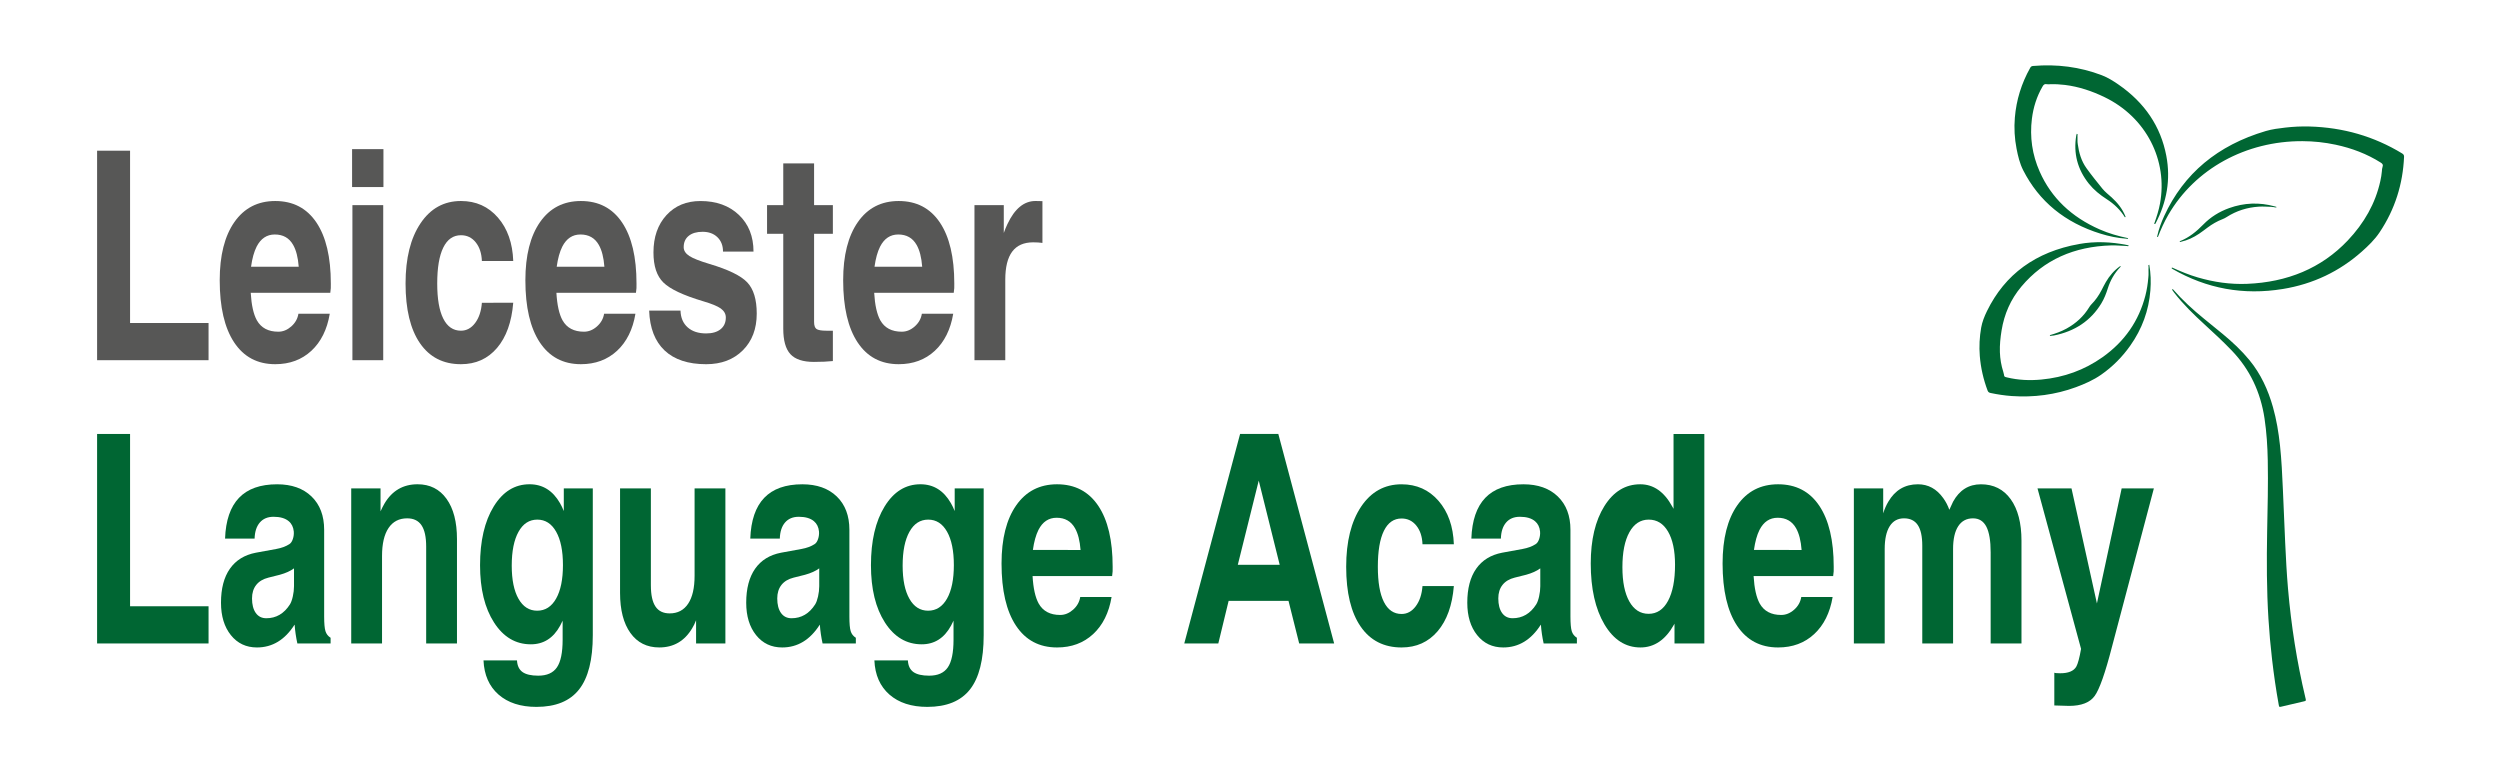 <?xml version="1.0" encoding="UTF-8"?> <!-- Generator: Adobe Illustrator 16.0.3, SVG Export Plug-In . SVG Version: 6.00 Build 0) --> <svg xmlns="http://www.w3.org/2000/svg" xmlns:xlink="http://www.w3.org/1999/xlink" id="Layer_1" x="0px" y="0px" width="229px" height="71.667px" viewBox="0 0 229 71.667" xml:space="preserve"> <path fill-rule="evenodd" clip-rule="evenodd" fill="#006633" d="M199.029,24.535c0.742,0.337,1.497,0.647,2.289,0.878 c1.468,0.429,2.973,0.65,4.514,0.587c3.678-0.15,6.8-1.418,9.223-3.973c1.494-1.577,2.534-3.385,2.984-5.448 c0.065-0.297,0.116-0.596,0.141-0.897c0.011-0.135,0.016-0.276,0.064-0.401c0.072-0.189-0.007-0.285-0.172-0.389 c-1.258-0.795-2.643-1.32-4.129-1.637c-0.999-0.213-2.013-0.321-3.037-0.325c-5.19-0.021-9.846,2.538-12.286,6.744 c-0.381,0.656-0.686,1.339-0.958,2.038c-0.102,0-0.065-0.059-0.055-0.106c0.14-0.626,0.361-1.229,0.631-1.816 c1.793-3.897,4.904-6.489,9.313-7.789c0.575-0.169,1.175-0.244,1.771-0.313c0.737-0.086,1.479-0.121,2.222-0.101 c3.09,0.084,5.921,0.902,8.493,2.469c0.132,0.08,0.181,0.166,0.175,0.309c-0.109,2.482-0.824,4.803-2.248,6.926 c-0.443,0.66-1.027,1.228-1.636,1.767c-2.029,1.796-4.43,2.956-7.215,3.412c-3.623,0.593-6.995-0.034-10.104-1.829 c-0.029-0.017-0.055-0.039-0.082-0.058C198.924,24.501,198.965,24.499,199.029,24.535z M198.974,26.557 c0.058,0.081,0.112,0.164,0.172,0.242c0.843,1.087,1.82,2.033,2.823,2.952c0.837,0.767,1.67,1.536,2.459,2.358 c1.659,1.728,2.64,3.806,3.003,6.226c0.19,1.274,0.271,2.557,0.296,3.844c0.045,2.18-0.018,4.358-0.057,6.537 c-0.048,2.658-0.047,5.314,0.119,7.968c0.077,1.238,0.186,2.474,0.33,3.705c0.163,1.395,0.361,2.784,0.612,4.165 c0.04,0.218,0.038,0.222,0.248,0.174c0.682-0.158,1.362-0.319,2.043-0.479c0.218-0.051,0.218-0.053,0.167-0.28 c-0.004-0.017-0.01-0.035-0.014-0.052c-0.781-3.285-1.302-6.615-1.593-9.986c-0.12-1.391-0.193-2.786-0.258-4.182 c-0.078-1.644-0.141-3.288-0.213-4.931c-0.059-1.341-0.122-2.681-0.264-4.016c-0.128-1.188-0.321-2.363-0.645-3.51 c-0.446-1.584-1.12-3.045-2.154-4.305c-0.729-0.887-1.561-1.658-2.434-2.382c-0.569-0.473-1.144-0.938-1.718-1.402 c-1.019-0.826-1.986-1.712-2.858-2.709C198.982,26.479,198.96,26.499,198.974,26.557z M194.938,21.817 c-0.905-0.186-1.786-0.438-2.623-0.809c-2.562-1.13-4.414-2.878-5.48-5.288c-0.689-1.555-0.92-3.176-0.712-4.847 c0.13-1.038,0.438-2.025,0.975-2.952c0.091-0.158,0.184-0.258,0.401-0.208c0.09,0.021,0.19,0.005,0.287,0.002 c0.455-0.016,0.908,0.009,1.359,0.064c1.288,0.159,2.488,0.567,3.627,1.117c3.853,1.862,5.807,5.818,5.084,9.748 c-0.111,0.605-0.298,1.193-0.506,1.775c-0.027,0.057-0.042,0.107,0.059,0.102c0.014-0.02,0.031-0.038,0.042-0.06 c1.035-1.967,1.391-4.031,0.984-6.182c-0.511-2.701-1.987-4.881-4.386-6.536c-0.473-0.327-0.964-0.636-1.515-0.848 c-2.022-0.775-4.129-1.036-6.309-0.852c-0.133,0.011-0.2,0.063-0.256,0.165c-0.808,1.435-1.275,2.957-1.409,4.563 c-0.079,0.957-0.028,1.909,0.157,2.854c0.132,0.675,0.29,1.347,0.607,1.971c1.456,2.856,3.823,4.799,7.097,5.812 c0.761,0.235,1.544,0.4,2.35,0.455C194.834,21.867,194.916,21.929,194.938,21.817z M196.808,24.446 c-0.02,0.332,0.022,0.665-0.023,0.997c-0.047,0.556-0.131,1.106-0.272,1.65c-0.595,2.288-1.882,4.182-3.923,5.627 c-1.651,1.17-3.527,1.854-5.612,2.048c-1.06,0.099-2.109,0.053-3.144-0.198c-0.243-0.06-0.241-0.06-0.274-0.272 c-0.013-0.078-0.033-0.156-0.058-0.232c-0.19-0.591-0.291-1.195-0.312-1.81c-0.023-0.669,0.048-1.333,0.156-1.996 c0.242-1.478,0.821-2.831,1.817-4.015c2.067-2.46,4.842-3.666,8.219-3.766c0.481-0.014,0.958,0.037,1.438,0.055 c0.063,0,0.147,0.063,0.17-0.049c-0.05-0.014-0.099-0.032-0.15-0.042c-1.459-0.292-2.932-0.355-4.397-0.092 c-3.974,0.713-6.789,2.77-8.435,6.143c-0.237,0.487-0.44,0.991-0.533,1.52c-0.15,0.859-0.194,1.724-0.125,2.594 c0.087,1.086,0.328,2.14,0.715,3.169c0.05,0.132,0.131,0.189,0.269,0.219c0.639,0.135,1.285,0.234,1.938,0.28 c2.026,0.14,3.99-0.115,5.878-0.809c0.819-0.301,1.613-0.655,2.318-1.146c1.058-0.738,1.935-1.63,2.657-2.65 c1.093-1.543,1.706-3.234,1.85-5.063c0.062-0.787,0.038-1.576-0.102-2.358C196.738,24.283,196.812,24.381,196.808,24.446z M187.93,30.752c0.069-0.006,0.14-0.006,0.208-0.02c1.922-0.384,3.371-1.353,4.333-2.921c0.274-0.446,0.457-0.926,0.611-1.415 c0.226-0.712,0.589-1.355,1.123-1.917c0.02-0.011,0.036-0.027,0.046-0.046l0.002-0.003c0.014-0.047-0.006-0.061-0.055-0.048 c-0.553,0.395-0.974,0.888-1.299,1.449c-0.139,0.239-0.261,0.485-0.387,0.729c-0.25,0.486-0.558,0.938-0.955,1.335 c-0.077,0.077-0.135,0.165-0.19,0.255c-0.5,0.818-1.194,1.464-2.073,1.948c-0.481,0.265-0.998,0.453-1.534,0.604 C187.785,30.816,187.868,30.754,187.93,30.752z M199.773,22.148c0.61-0.137,1.156-0.397,1.659-0.734 c0.267-0.178,0.519-0.375,0.776-0.566c0.421-0.313,0.874-0.58,1.376-0.773c0.138-0.053,0.264-0.121,0.386-0.199 c0.885-0.565,1.865-0.878,2.946-0.947c0.395-0.025,0.784,0.011,1.177,0.02c0.068,0.035,0.151-0.003,0.22,0.034 c0.048,0.006,0.096,0.012,0.143,0.018c0.056,0.018,0.072-0.004,0.063-0.051c-0.013-0.009-0.028-0.012-0.044-0.01 c-0.032-0.023-0.077-0.016-0.111-0.035c-1.411-0.39-2.803-0.334-4.174,0.157c-0.915,0.328-1.708,0.827-2.362,1.497 c-0.62,0.635-1.297,1.2-2.167,1.542C199.66,22.191,199.718,22.167,199.773,22.148z M190.298,12.425 c-0.004-0.058,0.054-0.148-0.069-0.17c-0.015,0.055-0.037,0.107-0.045,0.162c-0.266,1.614,0.101,3.092,1.163,4.417 c0.447,0.558,1.005,1.01,1.622,1.407c0.687,0.442,1.253,0.983,1.665,1.654c0.096,0.003,0.077-0.043,0.048-0.093 c-0.265-0.662-0.704-1.218-1.246-1.712c-0.29-0.264-0.61-0.504-0.853-0.805c-0.5-0.618-1.003-1.237-1.463-1.88 c-0.474-0.662-0.689-1.416-0.795-2.196C190.273,12.949,190.317,12.687,190.298,12.425z"></path> <g> <g> <path fill="#006633" d="M8.894,58.942V39.751h1.505h1.515v15.783h7.189v1.697v1.71H8.894z"></path> <path fill="#006633" d="M23.538,59.307c-0.99,0-1.788-0.375-2.39-1.129c-0.603-0.752-0.905-1.742-0.905-2.97 c0-1.296,0.271-2.335,0.816-3.113s1.338-1.268,2.38-1.468l1.859-0.34c0.484-0.087,0.887-0.235,1.208-0.444 c0.138-0.087,0.245-0.243,0.319-0.47c0.077-0.227,0.104-0.458,0.084-0.692c-0.04-0.401-0.193-0.713-0.462-0.939 c-0.321-0.27-0.784-0.405-1.387-0.405c-0.538,0-0.957,0.174-1.258,0.522c-0.302,0.348-0.463,0.84-0.482,1.475h-2.705 c0.059-1.662,0.485-2.906,1.277-3.733c0.793-0.827,1.957-1.24,3.492-1.24c1.332,0,2.382,0.372,3.152,1.117 c0.771,0.745,1.156,1.762,1.156,3.051v7.945c0,0.635,0.04,1.081,0.119,1.339c0.079,0.257,0.235,0.459,0.471,0.608v0.012v0.51 H28.76h-1.524v-0.013c-0.124-0.575-0.207-1.136-0.245-1.684l-0.01-0.026C26.095,58.611,24.948,59.307,23.538,59.307z M26.931,53.693v-1.632c-0.329,0.244-0.761,0.439-1.299,0.587L24.59,52.91c-0.491,0.123-0.865,0.346-1.122,0.672 c-0.255,0.327-0.383,0.738-0.383,1.234c0,0.566,0.116,1.009,0.345,1.333c0.229,0.321,0.55,0.482,0.963,0.482 c0.905,0,1.626-0.423,2.164-1.267c0.105-0.165,0.193-0.409,0.265-0.73C26.895,54.311,26.931,53.998,26.931,53.693z"></path> <path fill="#006633" d="M32.173,44.737h1.337h1.347v2.102c0.111-0.252,0.232-0.491,0.364-0.718 c0.695-1.174,1.706-1.762,3.029-1.762c1.127,0,2.012,0.444,2.65,1.331c0.64,0.888,0.959,2.12,0.959,3.695v9.556h-1.406h-1.416 v-8.877c0-0.88-0.142-1.529-0.428-1.952c-0.285-0.422-0.723-0.633-1.314-0.633c-0.74,0-1.309,0.295-1.706,0.887 c-0.396,0.592-0.595,1.445-0.595,2.56v8.016h-1.406h-1.416V44.737z"></path> <path fill="#006633" d="M49.305,61.892c0.793,0,1.363-0.253,1.711-0.764c0.347-0.509,0.521-1.351,0.521-2.525v-1.75l-0.226,0.456 c-0.623,1.141-1.518,1.71-2.685,1.71c-1.39,0-2.513-0.664-3.368-1.991c-0.856-1.327-1.285-3.078-1.285-5.254 c0-2.228,0.418-4.021,1.25-5.378c0.832-1.357,1.927-2.037,3.285-2.037c1.199,0,2.13,0.579,2.792,1.737 c0.125,0.217,0.239,0.457,0.344,0.717v-2.076H54.3v13.447c0,2.246-0.417,3.902-1.255,4.968c-0.835,1.066-2.138,1.599-3.908,1.599 c-1.455,0-2.613-0.377-3.472-1.129c-0.858-0.754-1.317-1.796-1.376-3.127h3.068c0.026,0.488,0.195,0.842,0.506,1.064 C48.175,61.78,48.655,61.892,49.305,61.892z M49.216,47.597c-0.734,0-1.308,0.373-1.721,1.117c-0.413,0.744-0.62,1.777-0.62,3.1 c0,1.296,0.207,2.309,0.62,3.035c0.413,0.728,0.983,1.091,1.711,1.091c0.741,0,1.319-0.371,1.735-1.11 c0.417-0.74,0.625-1.762,0.625-3.068c0-1.306-0.208-2.326-0.625-3.061C50.525,47.965,49.95,47.597,49.216,47.597z"></path> <path fill="#006633" d="M59.621,53.629c0,0.87,0.141,1.513,0.423,1.932c0.282,0.418,0.714,0.626,1.298,0.626 c0.735,0,1.298-0.296,1.692-0.888c0.394-0.591,0.59-1.444,0.59-2.559v-8.003h1.406h1.416v14.205h-1.337h-1.348v-2.129 c-0.098,0.261-0.216,0.505-0.354,0.731c-0.696,1.175-1.702,1.762-3.02,1.762c-1.127,0-2.007-0.441-2.641-1.325 c-0.632-0.883-0.949-2.107-0.949-3.675v-9.569h1.406h1.417V53.629z"></path> <path fill="#006633" d="M71.647,59.307c-0.989,0-1.786-0.375-2.389-1.129c-0.603-0.752-0.905-1.742-0.905-2.97 c0-1.296,0.272-2.335,0.816-3.113c0.544-0.778,1.338-1.268,2.38-1.468l1.858-0.34c0.485-0.087,0.888-0.235,1.209-0.444 c0.138-0.087,0.244-0.243,0.319-0.47c0.076-0.227,0.104-0.458,0.084-0.692c-0.04-0.401-0.194-0.713-0.462-0.939 c-0.322-0.27-0.784-0.405-1.387-0.405c-0.537,0-0.957,0.174-1.259,0.522s-0.461,0.84-0.481,1.475h-2.705 c0.06-1.662,0.485-2.906,1.278-3.733c0.794-0.827,1.958-1.24,3.491-1.24c1.331,0,2.382,0.372,3.153,1.117 c0.77,0.745,1.156,1.762,1.156,3.051v7.945c0,0.635,0.039,1.081,0.118,1.339c0.078,0.257,0.235,0.459,0.473,0.608v0.012v0.51 H76.87h-1.524v-0.013c-0.125-0.575-0.207-1.136-0.246-1.684l-0.009-0.026C74.205,58.611,73.058,59.307,71.647,59.307z M75.042,53.693v-1.632c-0.328,0.244-0.761,0.439-1.298,0.587L72.7,52.91c-0.491,0.123-0.865,0.346-1.121,0.672 c-0.255,0.327-0.383,0.738-0.383,1.234c0,0.566,0.114,1.009,0.344,1.333c0.229,0.321,0.551,0.482,0.964,0.482 c0.905,0,1.625-0.423,2.164-1.267c0.104-0.165,0.193-0.409,0.266-0.73C75.005,54.311,75.042,53.998,75.042,53.693z"></path> <path fill="#006633" d="M85.111,61.892c0.794,0,1.364-0.253,1.711-0.764c0.347-0.509,0.521-1.351,0.521-2.525v-1.75l-0.227,0.456 c-0.623,1.141-1.518,1.71-2.685,1.71c-1.39,0-2.513-0.664-3.368-1.991c-0.856-1.327-1.284-3.078-1.284-5.254 c0-2.228,0.417-4.021,1.25-5.378c0.832-1.357,1.927-2.037,3.285-2.037c1.2,0,2.129,0.579,2.792,1.737 c0.125,0.217,0.239,0.457,0.344,0.717v-2.076h2.655v13.447c0,2.246-0.418,3.902-1.254,4.968c-0.836,1.066-2.139,1.599-3.909,1.599 c-1.455,0-2.613-0.377-3.472-1.129c-0.858-0.754-1.318-1.796-1.376-3.127h3.068c0.026,0.488,0.196,0.842,0.507,1.064 C83.982,61.78,84.462,61.892,85.111,61.892z M85.023,47.597c-0.734,0-1.308,0.373-1.72,1.117c-0.414,0.744-0.621,1.777-0.621,3.1 c0,1.296,0.207,2.309,0.621,3.035c0.412,0.728,0.983,1.091,1.711,1.091c0.74,0,1.319-0.371,1.735-1.11s0.624-1.762,0.624-3.068 c0-1.306-0.208-2.326-0.624-3.061C86.333,47.965,85.757,47.597,85.023,47.597z"></path> <path fill="#006633" d="M96.825,59.307c-1.627,0-2.881-0.666-3.762-1.998c-0.882-1.331-1.322-3.228-1.322-5.691 c0-2.272,0.448-4.05,1.347-5.333c0.898-1.284,2.144-1.925,3.737-1.925c1.632,0,2.889,0.654,3.771,1.964 c0.883,1.31,1.323,3.175,1.323,5.594c0.013,0.279-0.003,0.561-0.049,0.849h-7.287c0.064,1.123,0.252,1.962,0.561,2.519 c0.393,0.696,1.048,1.044,1.966,1.044c0.427,0,0.821-0.161,1.185-0.482c0.364-0.322,0.582-0.71,0.654-1.162h2.871 c-0.242,1.444-0.805,2.576-1.686,3.395C99.252,58.898,98.149,59.307,96.825,59.307z M98.979,50.378 c-0.065-0.854-0.236-1.519-0.512-1.999c-0.36-0.635-0.92-0.952-1.681-0.952c-0.729,0-1.283,0.37-1.662,1.109 c-0.235,0.47-0.407,1.084-0.512,1.841H98.979z"></path> <path fill="#006633" d="M113.592,39.751h1.751h1.751l5.114,19.191h-1.602h-1.601l-0.979-3.904h-5.483l-0.946,3.904h-1.553h-1.565 L113.592,39.751z M113.383,51.735h3.837l-1.92-7.715h0.002L113.383,51.735z"></path> <path fill="#006633" d="M133.173,53.681c-0.145,1.767-0.639,3.146-1.485,4.138c-0.845,0.992-1.947,1.488-3.304,1.488 c-1.619,0-2.871-0.639-3.751-1.918c-0.882-1.28-1.323-3.103-1.323-5.47c0-2.315,0.458-4.153,1.371-5.516 c0.915-1.361,2.15-2.042,3.703-2.042c1.377,0,2.504,0.505,3.384,1.515c0.877,1.01,1.346,2.336,1.405,3.981H130.3 c-0.025-0.705-0.214-1.275-0.564-1.71c-0.351-0.436-0.802-0.653-1.353-0.653c-0.708,0-1.247,0.376-1.618,1.129 c-0.371,0.753-0.555,1.852-0.555,3.296c0,1.41,0.184,2.482,0.555,3.218c0.371,0.735,0.91,1.103,1.618,1.103 c0.512,0,0.944-0.234,1.298-0.705c0.354-0.47,0.561-1.088,0.619-1.854H133.173z"></path> <path fill="#006633" d="M137.697,59.307c-0.989,0-1.786-0.375-2.39-1.129c-0.603-0.752-0.904-1.742-0.904-2.97 c0-1.296,0.271-2.335,0.815-3.113c0.544-0.778,1.338-1.268,2.38-1.468l1.859-0.34c0.485-0.087,0.888-0.235,1.209-0.444 c0.138-0.087,0.244-0.243,0.32-0.47c0.075-0.227,0.104-0.458,0.083-0.692c-0.039-0.401-0.194-0.713-0.462-0.939 c-0.32-0.27-0.783-0.405-1.387-0.405c-0.538,0-0.958,0.174-1.258,0.522c-0.302,0.348-0.463,0.84-0.482,1.475h-2.704 c0.059-1.662,0.484-2.906,1.277-3.733c0.793-0.827,1.958-1.24,3.491-1.24c1.331,0,2.382,0.372,3.152,1.117 c0.771,0.745,1.156,1.762,1.156,3.051v7.945c0,0.635,0.04,1.081,0.118,1.339c0.079,0.257,0.237,0.459,0.473,0.608v0.012v0.51 h-1.525h-1.524v-0.013c-0.125-0.575-0.207-1.136-0.246-1.684l-0.01-0.026C140.253,58.611,139.106,59.307,137.697,59.307z M141.09,53.693v-1.632c-0.329,0.244-0.761,0.439-1.299,0.587l-1.042,0.261c-0.491,0.123-0.865,0.346-1.122,0.672 c-0.256,0.327-0.383,0.738-0.383,1.234c0,0.566,0.116,1.009,0.344,1.333c0.229,0.321,0.552,0.482,0.964,0.482 c0.905,0,1.627-0.423,2.164-1.267c0.105-0.165,0.193-0.409,0.265-0.73C141.053,54.311,141.09,53.998,141.09,53.693z"></path> <path fill="#006633" d="M150.266,59.307c-1.365,0-2.463-0.704-3.299-2.114c-0.836-1.411-1.254-3.269-1.254-5.574 c0-2.176,0.417-3.93,1.249-5.261c0.833-1.332,1.928-1.998,3.284-1.998c1.213,0,2.19,0.679,2.932,2.037l0.118,0.209v-6.854h1.406 h1.416v19.191h-1.367h-1.366v-1.814l-0.05,0.091C152.553,58.611,151.531,59.307,150.266,59.307z M151.023,47.597 c-0.754,0-1.344,0.386-1.771,1.155c-0.426,0.77-0.639,1.839-0.639,3.205c0,1.341,0.211,2.387,0.635,3.14 c0.423,0.753,1.011,1.129,1.766,1.129c0.76,0,1.353-0.396,1.779-1.188c0.426-0.792,0.64-1.894,0.64-3.303 c0-1.296-0.214-2.311-0.64-3.042C152.367,47.962,151.777,47.597,151.023,47.597z"></path> <path fill="#006633" d="M162.873,59.307c-1.625,0-2.879-0.666-3.762-1.998c-0.881-1.331-1.322-3.228-1.322-5.691 c0-2.272,0.449-4.05,1.347-5.333c0.898-1.284,2.144-1.925,3.737-1.925c1.632,0,2.89,0.654,3.771,1.964 c0.881,1.31,1.324,3.175,1.324,5.594c0.013,0.279-0.003,0.561-0.05,0.849h-7.288c0.066,1.123,0.252,1.962,0.561,2.519 c0.393,0.696,1.049,1.044,1.967,1.044c0.426,0,0.82-0.161,1.185-0.482c0.363-0.322,0.581-0.71,0.653-1.162h2.873 c-0.243,1.444-0.805,2.576-1.688,3.395C165.301,58.898,164.197,59.307,162.873,59.307z M165.027,50.378 c-0.065-0.854-0.235-1.519-0.511-1.999c-0.36-0.635-0.921-0.952-1.682-0.952c-0.728,0-1.281,0.37-1.662,1.109 c-0.236,0.47-0.405,1.084-0.511,1.841H165.027z"></path> <path fill="#006633" d="M169.816,44.737h1.338h1.347v2.286c0.125-0.401,0.282-0.758,0.471-1.071 c0.623-1.062,1.525-1.592,2.711-1.592c0.941,0,1.714,0.422,2.317,1.266c0.234,0.322,0.421,0.679,0.559,1.071l0.344-0.744 c0.584-1.062,1.435-1.592,2.552-1.592c1.161,0,2.071,0.457,2.728,1.37c0.656,0.915,0.985,2.181,0.985,3.8v9.413h-1.408h-1.416 V50.6c0-1.062-0.131-1.848-0.394-2.357c-0.264-0.508-0.67-0.763-1.223-0.763c-0.592,0-1.044,0.242-1.356,0.724 c-0.313,0.484-0.469,1.178-0.469,2.083v8.656h-1.406h-1.416v-8.957c0-0.852-0.137-1.483-0.413-1.892 c-0.274-0.409-0.695-0.614-1.264-0.614c-0.57,0-1.005,0.242-1.309,0.724c-0.303,0.484-0.456,1.178-0.456,2.083v8.656h-1.408 h-1.416V44.737z"></path> <path fill="#006633" d="M193.458,59.242c-0.617,2.393-1.145,3.895-1.584,4.503c-0.439,0.61-1.223,0.915-2.353,0.915l-1.346-0.04 v-3.001c0.065,0.034,0.247,0.052,0.542,0.052c0.752,0,1.245-0.205,1.475-0.615c0.143-0.261,0.289-0.8,0.433-1.618l-3.99-14.7 h1.552h1.563l2.328,10.536h0.001l2.266-10.536h1.476h1.474L193.458,59.242z"></path> </g> <g> <path fill="#575756" d="M8.894,32.994v-19.19h1.505h1.515v15.784h7.189v1.697v1.709H8.894z"></path> <path fill="#575756" d="M25.21,33.36c-1.627,0-2.881-0.666-3.762-1.997c-0.882-1.332-1.322-3.229-1.322-5.691 c0-2.271,0.448-4.049,1.347-5.334c0.898-1.283,2.144-1.925,3.737-1.925c1.631,0,2.889,0.655,3.771,1.965 c0.881,1.309,1.323,3.174,1.323,5.593c0.013,0.279-0.004,0.562-0.049,0.849h-7.288c0.066,1.123,0.252,1.963,0.562,2.521 c0.393,0.696,1.048,1.043,1.966,1.043c0.427,0,0.821-0.161,1.185-0.482c0.365-0.323,0.582-0.709,0.655-1.163h2.871 c-0.242,1.446-0.805,2.577-1.687,3.396C27.637,32.951,26.535,33.36,25.21,33.36z M27.363,24.431 c-0.065-0.853-0.236-1.52-0.511-1.998c-0.36-0.636-0.92-0.954-1.681-0.954c-0.729,0-1.283,0.371-1.663,1.11 c-0.236,0.47-0.407,1.083-0.512,1.841H27.363z"></path> <path fill="#575756" d="M32.251,13.661h2.872v3.473h-2.872V13.661z M32.281,18.791h1.405h1.417v14.203h-1.407h-1.415V18.791z"></path> <path fill="#575756" d="M47.012,27.734c-0.144,1.767-0.639,3.146-1.484,4.138c-0.846,0.993-1.947,1.488-3.305,1.488 c-1.619,0-2.87-0.639-3.751-1.918c-0.882-1.28-1.323-3.104-1.323-5.471c0-2.315,0.457-4.154,1.372-5.516 c0.915-1.363,2.148-2.043,3.703-2.043c1.377,0,2.505,0.505,3.384,1.515c0.878,1.009,1.347,2.337,1.405,3.981h-2.872 c-0.027-0.705-0.214-1.275-0.565-1.71c-0.35-0.436-0.801-0.652-1.352-0.652c-0.708,0-1.248,0.375-1.618,1.128 c-0.371,0.753-0.556,1.852-0.556,3.296c0,1.41,0.185,2.483,0.556,3.218c0.37,0.736,0.91,1.104,1.618,1.104 c0.512,0,0.944-0.235,1.298-0.705c0.354-0.47,0.561-1.088,0.619-1.854H47.012z"></path> <path fill="#575756" d="M53.209,33.36c-1.626,0-2.88-0.666-3.762-1.997c-0.882-1.332-1.322-3.229-1.322-5.691 c0-2.271,0.448-4.049,1.347-5.334c0.899-1.283,2.145-1.925,3.738-1.925c1.632,0,2.889,0.655,3.771,1.965 c0.882,1.309,1.323,3.174,1.323,5.593c0.013,0.279-0.004,0.562-0.05,0.849h-7.287c0.065,1.123,0.252,1.963,0.561,2.521 c0.394,0.696,1.049,1.043,1.967,1.043c0.426,0,0.822-0.161,1.186-0.482c0.364-0.323,0.582-0.709,0.654-1.163h2.871 c-0.241,1.446-0.805,2.577-1.687,3.396C55.636,32.951,54.533,33.36,53.209,33.36z M55.362,24.431 c-0.065-0.853-0.236-1.52-0.511-1.998c-0.361-0.636-0.922-0.954-1.683-0.954c-0.728,0-1.282,0.371-1.661,1.11 c-0.236,0.47-0.407,1.083-0.512,1.841H55.362z"></path> <path fill="#575756" d="M66.228,23.047c0-0.548-0.17-0.987-0.511-1.318c-0.342-0.332-0.795-0.497-1.359-0.497 c-0.544,0-0.969,0.125-1.274,0.373c-0.306,0.248-0.458,0.594-0.458,1.037c0,0.314,0.174,0.583,0.521,0.81 c0.341,0.218,0.947,0.458,1.819,0.718c1.731,0.515,2.889,1.075,3.473,1.686c0.585,0.609,0.878,1.566,0.878,2.871 c0,1.393-0.425,2.513-1.273,3.361c-0.85,0.849-1.969,1.273-3.36,1.273c-1.646,0-2.913-0.417-3.801-1.253 c-0.889-0.835-1.362-2.054-1.421-3.656h2.872c0.02,0.653,0.237,1.164,0.654,1.534c0.415,0.371,0.982,0.556,1.696,0.556 c0.564,0,1.006-0.129,1.323-0.386c0.318-0.257,0.478-0.615,0.478-1.076c0-0.322-0.153-0.597-0.462-0.823 c-0.309-0.218-0.849-0.439-1.623-0.666c-1.81-0.54-3.021-1.11-3.63-1.71c-0.609-0.591-0.913-1.509-0.913-2.754 c0-1.41,0.395-2.548,1.184-3.414c0.79-0.866,1.831-1.299,3.123-1.299c1.456,0,2.628,0.424,3.521,1.273 c0.891,0.849,1.336,1.969,1.336,3.361H66.228z"></path> <path fill="#575756" d="M76.29,33.073c-0.472,0.052-1.052,0.078-1.741,0.078c-0.995,0-1.712-0.237-2.148-0.711 s-0.654-1.252-0.654-2.331v-8.694h-1.485v-2.624h1.485v-3.825h2.823v3.825h1.721v2.624h-1.721v8.067 c0,0.331,0.074,0.549,0.221,0.654c0.147,0.104,0.453,0.157,0.919,0.157h0.581V33.073z"></path> <path fill="#575756" d="M82.319,33.36c-1.626,0-2.88-0.666-3.762-1.997c-0.881-1.332-1.323-3.229-1.323-5.691 c0-2.271,0.451-4.049,1.349-5.334c0.897-1.283,2.143-1.925,3.736-1.925c1.632,0,2.89,0.655,3.771,1.965 c0.881,1.309,1.323,3.174,1.323,5.593c0.013,0.279-0.004,0.562-0.05,0.849h-7.288c0.066,1.123,0.253,1.963,0.561,2.521 c0.394,0.696,1.049,1.043,1.968,1.043c0.425,0,0.821-0.161,1.185-0.482c0.363-0.323,0.581-0.709,0.653-1.163h2.873 c-0.244,1.446-0.806,2.577-1.688,3.396C84.746,32.951,83.644,33.36,82.319,33.36z M84.472,24.431 c-0.064-0.853-0.235-1.52-0.511-1.998c-0.36-0.636-0.922-0.954-1.682-0.954c-0.728,0-1.282,0.371-1.662,1.11 c-0.236,0.47-0.406,1.083-0.511,1.841H84.472z"></path> <path fill="#575756" d="M89.261,18.791H90.6h1.347v2.546c0.098-0.279,0.21-0.549,0.334-0.81c0.663-1.41,1.519-2.115,2.567-2.115 l0.639,0.013v3.826c-0.249-0.035-0.531-0.053-0.845-0.053c-0.86,0-1.5,0.283-1.923,0.849c-0.423,0.565-0.635,1.422-0.635,2.571 v7.376h-1.406h-1.417V18.791z"></path> </g> </g> </svg> 